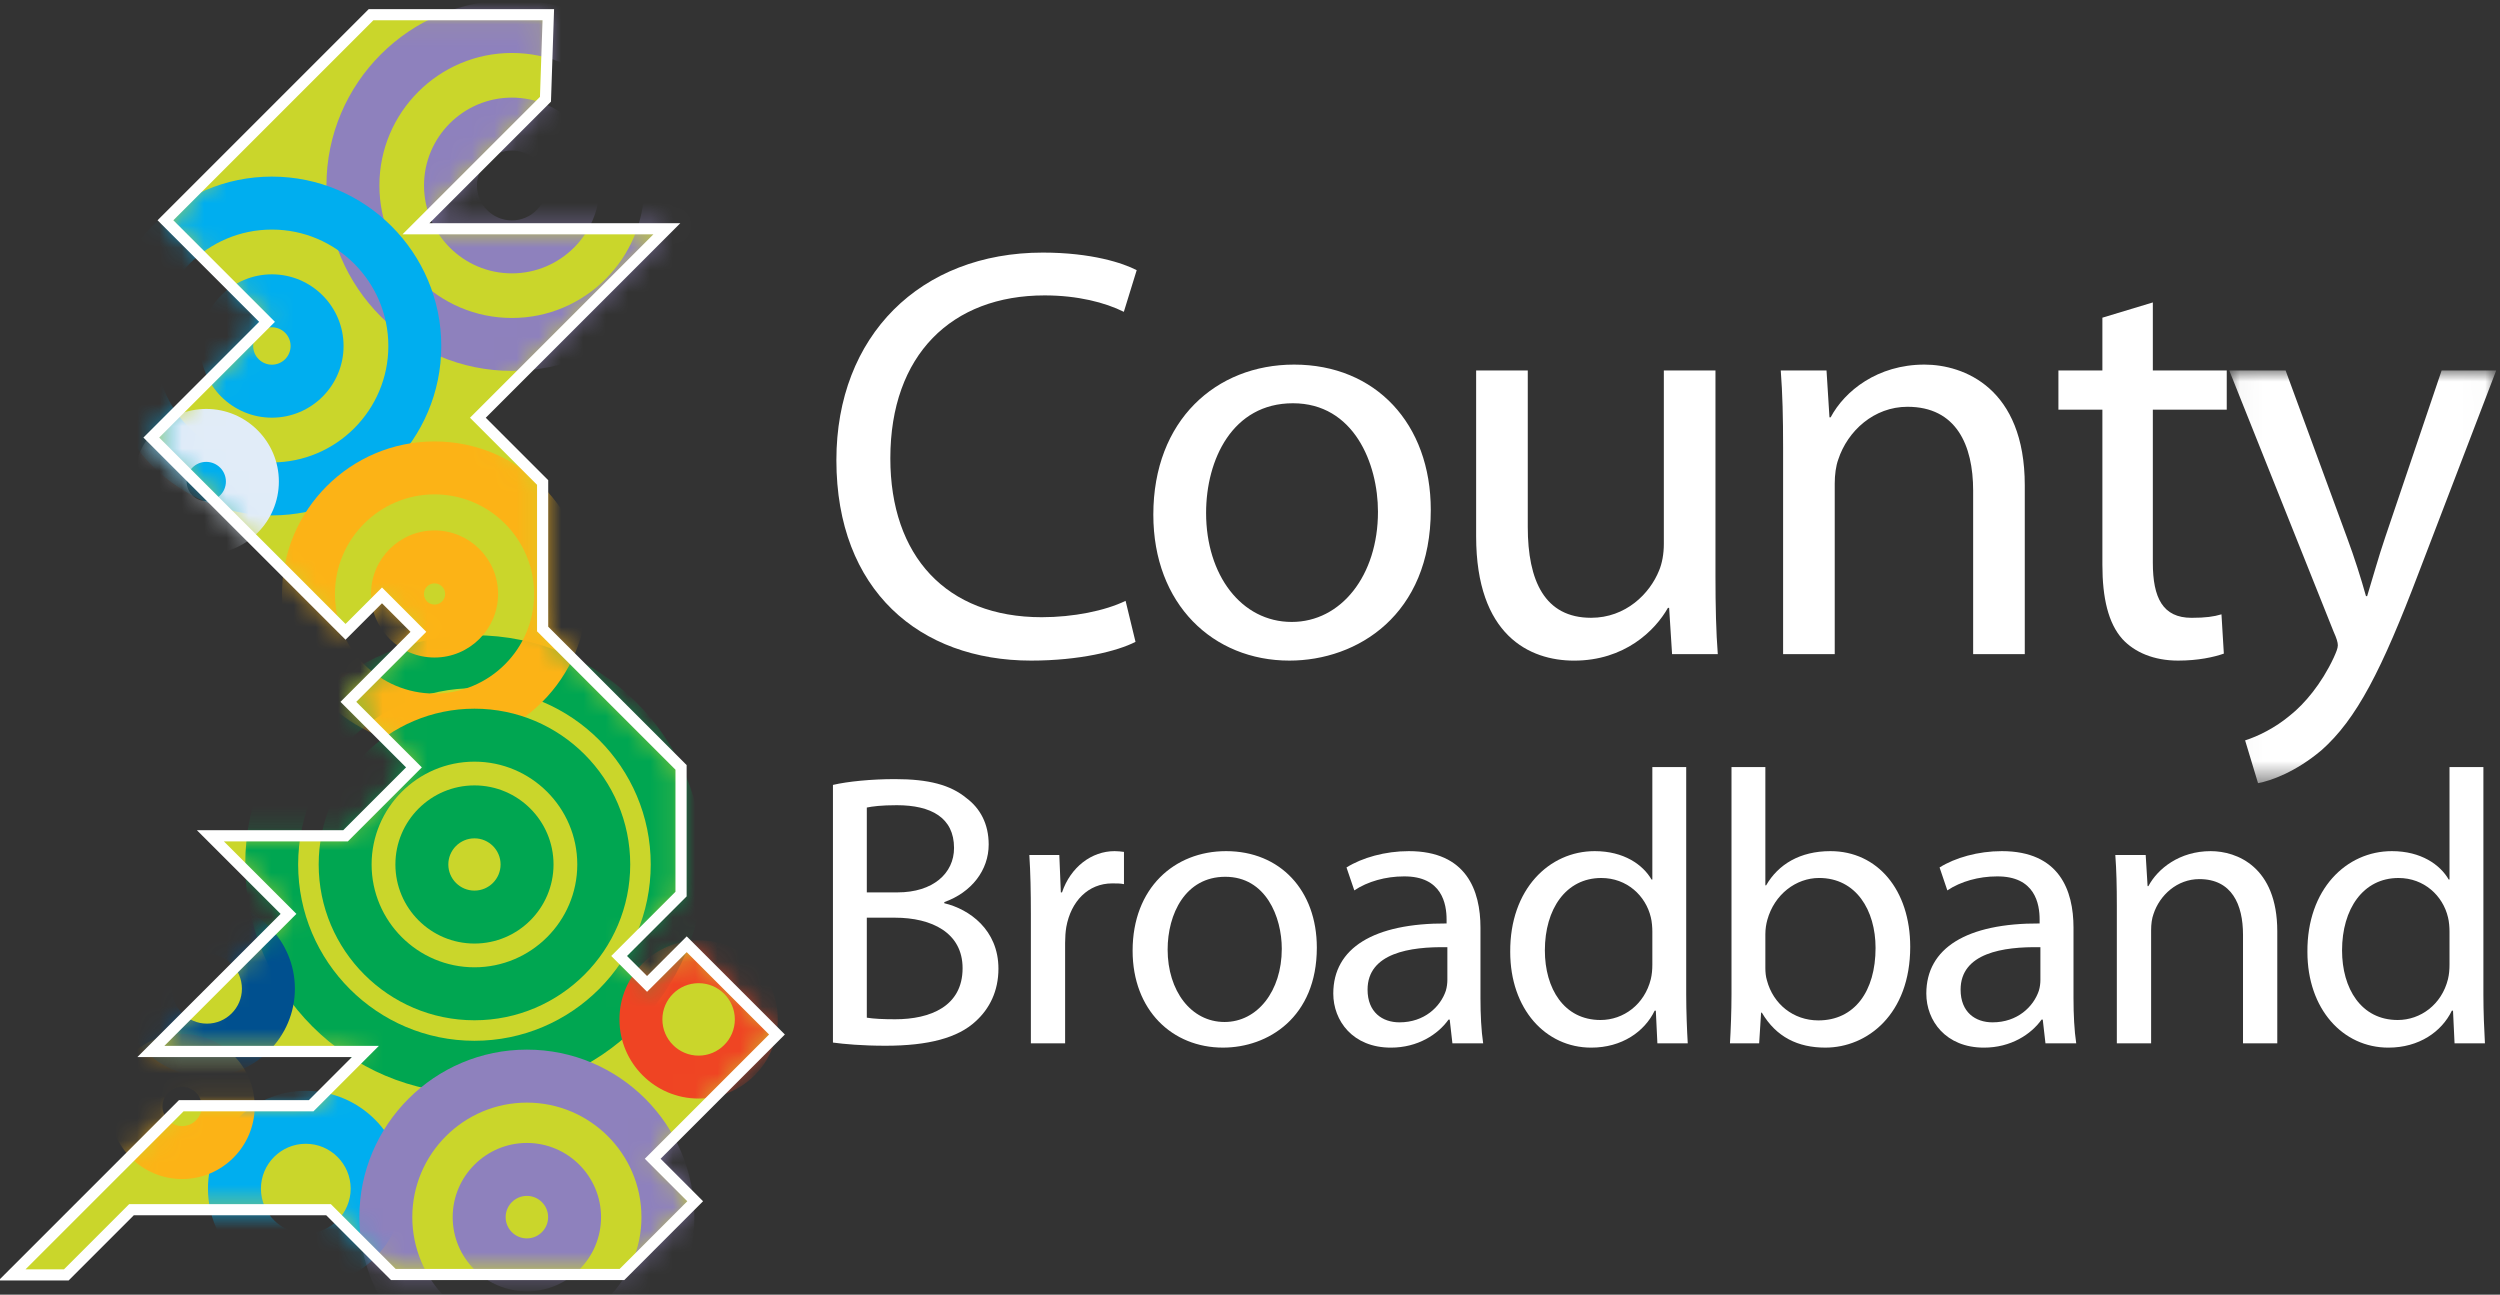 <?xml version="1.0" encoding="UTF-8"?>
<svg width="112px" height="58px" viewBox="0 0 112 58" version="1.1" xmlns="http://www.w3.org/2000/svg" xmlns:xlink="http://www.w3.org/1999/xlink">
    <rect x="0" y="0" width="112" height="58" fill="#333333" stroke="none"/>
    <!-- Generator: Sketch 61.2 (89653) - https://sketch.com -->
    <title>Group 80</title>
    <desc>Created with Sketch.</desc>
    <defs>
        <polyline id="path-1" points="15.983 0.065 6.772 9.275 11.324 13.825 6.138 19.01 14.84 27.713 16.472 26.081 18.103 27.713 14.968 30.85 17.905 33.787 14.84 36.852 8.785 36.852 12.284 40.349 6.119 46.513 15.728 46.513 13.299 48.944 7.479 48.944 0.124 56.3 2.554 56.3 5.25 53.603 14.079 53.603 16.776 56.3 27.428 56.3 30.504 53.223 28.601 51.318 34.168 45.752 30.125 41.71 28.348 43.486 27.098 42.236 29.871 39.462 29.871 33.787 23.67 27.586 23.67 21.022 20.769 18.122 29.236 9.655 17.996 9.655 23.797 3.853 23.924 0.065"></polyline>
        <polyline id="path-3" points="15.983 0.065 6.772 9.275 11.324 13.825 6.138 19.01 14.84 27.713 16.472 26.081 18.103 27.713 14.968 30.85 17.905 33.787 14.84 36.852 8.785 36.852 12.284 40.349 6.119 46.513 15.728 46.513 13.299 48.944 7.479 48.944 0.124 56.3 2.554 56.3 5.25 53.603 14.079 53.603 16.776 56.3 27.428 56.3 30.504 53.223 28.601 51.318 34.168 45.752 30.125 41.71 28.348 43.486 27.098 42.236 29.871 39.462 29.871 33.787 23.67 27.586 23.67 21.022 20.769 18.122 29.236 9.655 17.996 9.655 23.797 3.853 23.924 0.065"></polyline>
        <polyline id="path-5" points="15.983 0.065 6.772 9.275 11.324 13.825 6.138 19.01 14.84 27.713 16.472 26.081 18.103 27.713 14.968 30.85 17.905 33.787 14.84 36.852 8.785 36.852 12.284 40.349 6.119 46.513 15.728 46.513 13.299 48.944 7.479 48.944 0.124 56.3 2.554 56.3 5.25 53.603 14.079 53.603 16.776 56.3 27.428 56.3 30.504 53.223 28.601 51.318 34.168 45.752 30.125 41.71 28.348 43.486 27.098 42.236 29.871 39.462 29.871 33.787 23.67 27.586 23.67 21.022 20.769 18.122 29.236 9.655 17.996 9.655 23.797 3.853 23.924 0.065"></polyline>
        <polyline id="path-7" points="15.983 0.065 6.772 9.275 11.324 13.825 6.138 19.01 14.84 27.713 16.472 26.081 18.103 27.713 14.968 30.85 17.905 33.787 14.84 36.852 8.785 36.852 12.284 40.349 6.119 46.513 15.728 46.513 13.299 48.944 7.479 48.944 0.124 56.3 2.554 56.3 5.25 53.603 14.079 53.603 16.776 56.3 27.428 56.3 30.504 53.223 28.601 51.318 34.168 45.752 30.125 41.71 28.348 43.486 27.098 42.236 29.871 39.462 29.871 33.787 23.67 27.586 23.67 21.022 20.769 18.122 29.236 9.655 17.996 9.655 23.797 3.853 23.924 0.065"></polyline>
        <polyline id="path-9" points="15.983 0.065 6.772 9.275 11.324 13.825 6.138 19.01 14.84 27.713 16.472 26.081 18.103 27.713 14.968 30.85 17.905 33.787 14.84 36.852 8.785 36.852 12.284 40.349 6.119 46.513 15.728 46.513 13.299 48.944 7.479 48.944 0.124 56.3 2.554 56.3 5.25 53.603 14.079 53.603 16.776 56.3 27.428 56.3 30.504 53.223 28.601 51.318 34.168 45.752 30.125 41.71 28.348 43.486 27.098 42.236 29.871 39.462 29.871 33.787 23.67 27.586 23.67 21.022 20.769 18.122 29.236 9.655 17.996 9.655 23.797 3.853 23.924 0.065"></polyline>
        <polyline id="path-11" points="15.983 0.065 6.772 9.275 11.324 13.825 6.138 19.01 14.84 27.713 16.472 26.081 18.103 27.713 14.968 30.85 17.905 33.787 14.84 36.852 8.785 36.852 12.284 40.349 6.119 46.513 15.728 46.513 13.299 48.944 7.479 48.944 0.124 56.3 2.554 56.3 5.25 53.603 14.079 53.603 16.776 56.3 27.428 56.3 30.504 53.223 28.601 51.318 34.168 45.752 30.125 41.71 28.348 43.486 27.098 42.236 29.871 39.462 29.871 33.787 23.67 27.586 23.67 21.022 20.769 18.122 29.236 9.655 17.996 9.655 23.797 3.853 23.924 0.065"></polyline>
        <polyline id="path-13" points="15.983 0.065 6.772 9.275 11.324 13.825 6.138 19.01 14.84 27.713 16.472 26.081 18.103 27.713 14.968 30.85 17.905 33.787 14.84 36.852 8.785 36.852 12.284 40.349 6.119 46.513 15.728 46.513 13.299 48.944 7.479 48.944 0.124 56.3 2.554 56.3 5.25 53.603 14.079 53.603 16.776 56.3 27.428 56.3 30.504 53.223 28.601 51.318 34.168 45.752 30.125 41.71 28.348 43.486 27.098 42.236 29.871 39.462 29.871 33.787 23.67 27.586 23.67 21.022 20.769 18.122 29.236 9.655 17.996 9.655 23.797 3.853 23.924 0.065"></polyline>
        <polyline id="path-15" points="15.983 0.065 6.772 9.275 11.324 13.825 6.138 19.01 14.84 27.713 16.472 26.081 18.103 27.713 14.968 30.85 17.905 33.787 14.84 36.852 8.785 36.852 12.284 40.349 6.119 46.513 15.728 46.513 13.299 48.944 7.479 48.944 0.124 56.3 2.554 56.3 5.25 53.603 14.079 53.603 16.776 56.3 27.428 56.3 30.504 53.223 28.601 51.318 34.168 45.752 30.125 41.71 28.348 43.486 27.098 42.236 29.871 39.462 29.871 33.787 23.67 27.586 23.67 21.022 20.769 18.122 29.236 9.655 17.996 9.655 23.797 3.853 23.924 0.065"></polyline>
        <polyline id="path-17" points="15.983 0.065 6.772 9.275 11.324 13.825 6.138 19.01 14.84 27.713 16.472 26.081 18.103 27.713 14.968 30.85 17.905 33.787 14.84 36.852 8.785 36.852 12.284 40.349 6.119 46.513 15.728 46.513 13.299 48.944 7.479 48.944 0.124 56.3 2.554 56.3 5.25 53.603 14.079 53.603 16.776 56.3 27.428 56.3 30.504 53.223 28.601 51.318 34.168 45.752 30.125 41.71 28.348 43.486 27.098 42.236 29.871 39.462 29.871 33.787 23.67 27.586 23.67 21.022 20.769 18.122 29.236 9.655 17.996 9.655 23.797 3.853 23.924 0.065"></polyline>
        <polyline id="path-19" points="15.983 0.065 6.772 9.275 11.324 13.825 6.138 19.01 14.84 27.713 16.472 26.081 18.103 27.713 14.968 30.85 17.905 33.787 14.84 36.852 8.785 36.852 12.284 40.349 6.119 46.513 15.728 46.513 13.299 48.944 7.479 48.944 0.124 56.3 2.554 56.3 5.25 53.603 14.079 53.603 16.776 56.3 27.428 56.3 30.504 53.223 28.601 51.318 34.168 45.752 30.125 41.71 28.348 43.486 27.098 42.236 29.871 39.462 29.871 33.787 23.67 27.586 23.67 21.022 20.769 18.122 29.236 9.655 17.996 9.655 23.797 3.853 23.924 0.065"></polyline>
        <polyline id="path-21" points="15.983 0.065 6.772 9.275 11.324 13.825 6.138 19.01 14.84 27.713 16.472 26.081 18.103 27.713 14.968 30.85 17.905 33.787 14.84 36.852 8.785 36.852 12.284 40.349 6.119 46.513 15.728 46.513 13.299 48.944 7.479 48.944 0.124 56.3 2.554 56.3 5.25 53.603 14.079 53.603 16.776 56.3 27.428 56.3 30.504 53.223 28.601 51.318 34.168 45.752 30.125 41.71 28.348 43.486 27.098 42.236 29.871 39.462 29.871 33.787 23.67 27.586 23.67 21.022 20.769 18.122 29.236 9.655 17.996 9.655 23.797 3.853 23.924 0.065"></polyline>
        <polyline id="path-23" points="15.983 0.065 6.772 9.275 11.324 13.825 6.138 19.01 14.84 27.713 16.472 26.081 18.103 27.713 14.968 30.85 17.905 33.787 14.84 36.852 8.785 36.852 12.284 40.349 6.119 46.513 15.728 46.513 13.299 48.944 7.479 48.944 0.124 56.3 2.554 56.3 5.25 53.603 14.079 53.603 16.776 56.3 27.428 56.3 30.504 53.223 28.601 51.318 34.168 45.752 30.125 41.71 28.348 43.486 27.098 42.236 29.871 39.462 29.871 33.787 23.67 27.586 23.67 21.022 20.769 18.122 29.236 9.655 17.996 9.655 23.797 3.853 23.924 0.065"></polyline>
        <polyline id="path-25" points="15.983 0.065 6.772 9.275 11.324 13.825 6.138 19.01 14.84 27.713 16.472 26.081 18.103 27.713 14.968 30.85 17.905 33.787 14.84 36.852 8.785 36.852 12.284 40.349 6.119 46.513 15.728 46.513 13.299 48.944 7.479 48.944 0.124 56.3 2.554 56.3 5.25 53.603 14.079 53.603 16.776 56.3 27.428 56.3 30.504 53.223 28.601 51.318 34.168 45.752 30.125 41.71 28.348 43.486 27.098 42.236 29.871 39.462 29.871 33.787 23.67 27.586 23.67 21.022 20.769 18.122 29.236 9.655 17.996 9.655 23.797 3.853 23.924 0.065"></polyline>
        <polyline id="path-27" points="15.983 0.065 6.772 9.275 11.324 13.825 6.138 19.01 14.84 27.713 16.472 26.081 18.103 27.713 14.968 30.85 17.905 33.787 14.84 36.852 8.785 36.852 12.284 40.349 6.119 46.513 15.728 46.513 13.299 48.944 7.479 48.944 0.124 56.3 2.554 56.3 5.25 53.603 14.079 53.603 16.776 56.3 27.428 56.3 30.504 53.223 28.601 51.318 34.168 45.752 30.125 41.71 28.348 43.486 27.098 42.236 29.871 39.462 29.871 33.787 23.67 27.586 23.67 21.022 20.769 18.122 29.236 9.655 17.996 9.655 23.797 3.853 23.924 0.065"></polyline>
        <polygon id="path-29" points="0.031 0.004 11.989 0.004 11.989 18.493 0.031 18.493"></polygon>
    </defs>
    <g id="Page-1" stroke="none" stroke-width="1" fill="none" fill-rule="evenodd">
        <g id="Broadband" transform="translate(-1253, -3305)">
            <g id="Group-80" transform="translate(1253, 3305)">
                <polygon id="Fill-1" fill="#FFFFFF" points="16.623 0.658 7.412 9.868 11.964 14.419 6.778 19.603 15.48 28.306 17.112 26.673 18.744 28.306 15.607 31.443 18.545 34.38 15.48 37.444 9.425 37.444 12.924 40.942 6.759 47.107 16.369 47.107 13.94 49.537 8.12 49.537 0.541 57.115 2.972 57.115 5.89 54.195 14.719 54.195 17.62 57.098 27.864 57.098 31.144 53.815 29.241 51.912 34.808 46.346 30.765 42.303 28.988 44.079 27.736 42.828 30.511 40.054 30.511 34.38 24.31 28.179 24.31 21.616 21.409 18.716 29.876 10.248 18.636 10.248 24.436 4.446 24.564 0.658"></polygon>
                <polygon id="Fill-2" fill="#CAD62B" points="16.623 0.658 7.412 9.868 11.964 14.419 6.778 19.603 15.48 28.306 17.112 26.673 18.744 28.306 15.607 31.443 18.545 34.38 15.48 37.444 9.425 37.444 12.924 40.942 6.759 47.107 16.369 47.107 13.94 49.537 8.12 49.537 0.541 57.115 2.972 57.115 5.89 54.195 14.719 54.195 17.62 57.098 27.864 57.098 31.144 53.815 29.241 51.912 34.808 46.346 30.765 42.303 28.988 44.079 27.736 42.828 30.511 40.054 30.511 34.38 24.31 28.179 24.31 21.616 21.409 18.716 29.876 10.248 18.636 10.248 24.436 4.446 24.564 0.658"></polygon>
                <g id="Group-45" transform="translate(0.64, 0.593)">
                    <g id="Group-5">
                        <mask id="mask-2" fill="white">
                            <use xlink:href="#path-1"></use>
                        </mask>
                        <g id="Clip-4"></g>
                        <path d="M22.293,16.023 C17.712,16.023 13.985,12.297 13.985,7.716 C13.985,3.134 17.712,-0.593 22.293,-0.593 C26.875,-0.593 30.602,3.134 30.602,7.716 C30.602,12.297 26.875,16.023 22.293,16.023 M22.293,1.78 C19.02,1.78 16.357,4.443 16.357,7.716 C16.357,10.989 19.02,13.652 22.293,13.652 C25.566,13.652 28.229,10.989 28.229,7.716 C28.229,4.443 25.566,1.78 22.293,1.78 M22.293,11.654 C20.123,11.654 18.356,9.887 18.356,7.716 C18.356,5.545 20.123,3.78 22.293,3.78 C24.463,3.78 26.231,5.545 26.231,7.716 C26.231,9.887 24.463,11.654 22.293,11.654 M22.293,6.15 C21.43,6.15 20.728,6.853 20.728,7.716 C20.728,8.578 21.43,9.281 22.293,9.281 C23.155,9.281 23.858,8.578 23.858,7.716 C23.858,6.853 23.155,6.15 22.293,6.15" id="Fill-3" fill="#8E81BD" mask="url(#mask-2)"></path>
                    </g>
                    <g id="Group-8">
                        <mask id="mask-4" fill="white">
                            <use xlink:href="#path-3"></use>
                        </mask>
                        <g id="Clip-7"></g>
                        <path d="M11.541,22.497 C7.356,22.497 3.952,19.092 3.952,14.908 C3.952,10.723 7.356,7.319 11.541,7.319 C15.725,7.319 19.129,10.723 19.129,14.908 C19.129,19.092 15.725,22.497 11.541,22.497 M11.541,9.692 C8.665,9.692 6.324,12.031 6.324,14.908 C6.324,17.784 8.665,20.124 11.541,20.124 C14.417,20.124 16.758,17.784 16.758,14.908 C16.758,12.031 14.417,9.692 11.541,9.692" id="Fill-6" fill="#00AEEF" mask="url(#mask-4)"></path>
                    </g>
                    <g id="Group-11">
                        <mask id="mask-6" fill="white">
                            <use xlink:href="#path-5"></use>
                        </mask>
                        <g id="Clip-10"></g>
                        <path d="M20.616,48.405 C14.952,48.405 10.346,43.799 10.346,38.135 C10.346,32.473 14.952,27.866 20.616,27.866 C26.278,27.866 30.885,32.473 30.885,38.135 C30.885,43.799 26.278,48.405 20.616,48.405 M20.616,30.237 C16.261,30.237 12.717,33.78 12.717,38.135 C12.717,42.49 16.261,46.034 20.616,46.034 C24.971,46.034 28.513,42.49 28.513,38.135 C28.513,33.78 24.971,30.237 20.616,30.237" id="Fill-9" fill="#00A651" mask="url(#mask-6)"></path>
                    </g>
                    <g id="Group-14">
                        <mask id="mask-8" fill="white">
                            <use xlink:href="#path-7"></use>
                        </mask>
                        <g id="Clip-13"></g>
                        <path d="M18.827,32.851 C15.059,32.851 11.993,29.785 11.993,26.017 C11.993,22.249 15.059,19.183 18.827,19.183 C22.596,19.183 25.661,22.249 25.661,26.017 C25.661,29.785 22.596,32.851 18.827,32.851 M18.827,21.555 C16.367,21.555 14.366,23.558 14.366,26.017 C14.366,28.478 16.367,30.479 18.827,30.479 C21.288,30.479 23.289,28.478 23.289,26.017 C23.289,23.558 21.288,21.555 18.827,21.555" id="Fill-12" fill="#FCB316" mask="url(#mask-8)"></path>
                    </g>
                    <g id="Group-17">
                        <mask id="mask-10" fill="white">
                            <use xlink:href="#path-9"></use>
                        </mask>
                        <g id="Clip-16"></g>
                        <path d="M13.059,57.039 C10.644,57.039 8.677,55.074 8.677,52.658 C8.677,50.242 10.644,48.276 13.059,48.276 C15.476,48.276 17.442,50.242 17.442,52.658 C17.442,55.074 15.476,57.039 13.059,57.039 M13.059,50.648 C11.952,50.648 11.05,51.549 11.05,52.658 C11.05,53.766 11.952,54.667 13.059,54.667 C14.167,54.667 15.07,53.766 15.07,52.658 C15.07,51.549 14.167,50.648 13.059,50.648" id="Fill-15" fill="#00AEEF" mask="url(#mask-10)"></path>
                    </g>
                    <g id="Group-20">
                        <mask id="mask-12" fill="white">
                            <use xlink:href="#path-11"></use>
                        </mask>
                        <g id="Clip-19"></g>
                        <path d="M7.518,52.228 C5.726,52.228 4.268,50.769 4.268,48.976 C4.268,47.182 5.726,45.724 7.518,45.724 C9.311,45.724 10.77,47.182 10.77,48.976 C10.77,50.769 9.311,52.228 7.518,52.228 M7.518,48.096 C7.033,48.096 6.638,48.492 6.638,48.976 C6.638,49.461 7.033,49.855 7.518,49.855 C8.005,49.855 8.398,49.461 8.398,48.976 C8.398,48.492 8.005,48.096 7.518,48.096 M18.827,28.864 C17.257,28.864 15.98,27.588 15.98,26.017 C15.98,24.447 17.257,23.17 18.827,23.17 C20.397,23.17 21.675,24.447 21.675,26.017 C21.675,27.588 20.397,28.864 18.827,28.864 M18.827,25.542 C18.566,25.542 18.353,25.756 18.353,26.017 C18.353,26.279 18.566,26.492 18.827,26.492 C19.089,26.492 19.303,26.279 19.303,26.017 C19.303,25.756 19.089,25.542 18.827,25.542" id="Fill-18" fill="#FCB316" mask="url(#mask-12)"></path>
                    </g>
                    <g id="Group-23">
                        <mask id="mask-14" fill="white">
                            <use xlink:href="#path-13"></use>
                        </mask>
                        <g id="Clip-22"></g>
                        <path d="M30.658,48.623 C28.702,48.623 27.111,47.032 27.111,45.076 C27.111,43.12 28.702,41.529 30.658,41.529 C32.613,41.529 34.205,43.12 34.205,45.076 C34.205,47.032 32.613,48.623 30.658,48.623 M30.658,43.453 C29.763,43.453 29.035,44.181 29.035,45.076 C29.035,45.971 29.763,46.699 30.658,46.699 C31.552,46.699 32.281,45.971 32.281,45.076 C32.281,44.181 31.552,43.453 30.658,43.453" id="Fill-21" fill="#EF4423" mask="url(#mask-14)"></path>
                    </g>
                    <g id="Group-26">
                        <mask id="mask-16" fill="white">
                            <use xlink:href="#path-15"></use>
                        </mask>
                        <g id="Clip-25"></g>
                        <path d="M8.633,47.638 C6.462,47.638 4.696,45.87 4.696,43.701 C4.696,41.53 6.462,39.763 8.633,39.763 C10.804,39.763 12.571,41.53 12.571,43.701 C12.571,45.87 10.804,47.638 8.633,47.638 M8.633,42.136 C7.77,42.136 7.068,42.839 7.068,43.701 C7.068,44.563 7.77,45.266 8.633,45.266 C9.496,45.266 10.198,44.563 10.198,43.701 C10.198,42.839 9.496,42.136 8.633,42.136" id="Fill-24" fill="#00508F" mask="url(#mask-16)"></path>
                    </g>
                    <g id="Group-29">
                        <mask id="mask-18" fill="white">
                            <use xlink:href="#path-17"></use>
                        </mask>
                        <g id="Clip-28"></g>
                        <path d="M8.6,24.229 C6.807,24.229 5.349,22.772 5.349,20.979 C5.349,19.186 6.807,17.727 8.6,17.727 C10.393,17.727 11.853,19.186 11.853,20.979 C11.853,22.772 10.393,24.229 8.6,24.229 M8.6,20.099 C8.115,20.099 7.721,20.494 7.721,20.979 C7.721,21.465 8.115,21.858 8.6,21.858 C9.085,21.858 9.48,21.465 9.48,20.979 C9.48,20.494 9.085,20.099 8.6,20.099" id="Fill-27" fill="#E1ECF8" mask="url(#mask-18)"></path>
                    </g>
                    <g id="Group-32">
                        <mask id="mask-20" fill="white">
                            <use xlink:href="#path-19"></use>
                        </mask>
                        <g id="Clip-31"></g>
                        <path d="M20.616,45.115 C16.766,45.115 13.637,41.983 13.637,38.135 C13.637,34.288 16.766,31.156 20.616,31.156 C24.463,31.156 27.594,34.288 27.594,38.135 C27.594,41.983 24.463,45.115 20.616,45.115 M20.616,33.529 C18.075,33.529 16.008,35.595 16.008,38.135 C16.008,40.675 18.075,42.742 20.616,42.742 C23.155,42.742 25.222,40.675 25.222,38.135 C25.222,35.595 23.155,33.529 20.616,33.529" id="Fill-30" fill="#00A651" mask="url(#mask-20)"></path>
                    </g>
                    <g id="Group-35">
                        <mask id="mask-22" fill="white">
                            <use xlink:href="#path-21"></use>
                        </mask>
                        <g id="Clip-34"></g>
                        <path d="M11.541,18.119 C9.771,18.119 8.331,16.679 8.331,14.907 C8.331,13.137 9.771,11.697 11.541,11.697 C13.312,11.697 14.752,13.137 14.752,14.907 C14.752,16.679 13.312,18.119 11.541,18.119 M11.541,14.069 C11.079,14.069 10.702,14.446 10.702,14.907 C10.702,15.368 11.079,15.745 11.541,15.745 C12.004,15.745 12.379,15.368 12.379,14.907 C12.379,14.446 12.004,14.069 11.541,14.069" id="Fill-33" fill="#00AEEF" mask="url(#mask-22)"></path>
                    </g>
                    <g id="Group-38">
                        <mask id="mask-24" fill="white">
                            <use xlink:href="#path-23"></use>
                        </mask>
                        <g id="Clip-37"></g>
                        <path d="M22.965,57.26 C21.131,57.26 19.64,55.769 19.64,53.935 C19.64,52.103 21.131,50.611 22.965,50.611 C24.797,50.611 26.287,52.103 26.287,53.935 C26.287,55.769 24.797,57.26 22.965,57.26 M22.965,52.983 C22.439,52.983 22.013,53.41 22.013,53.935 C22.013,54.46 22.439,54.887 22.965,54.887 C23.489,54.887 23.916,54.46 23.916,53.935 C23.916,53.41 23.489,52.983 22.965,52.983" id="Fill-36" fill="#8E81BD" mask="url(#mask-24)"></path>
                    </g>
                    <g id="Group-41">
                        <mask id="mask-26" fill="white">
                            <use xlink:href="#path-25"></use>
                        </mask>
                        <g id="Clip-40"></g>
                        <path d="M20.616,41.678 C18.661,41.678 17.074,40.089 17.074,38.135 C17.074,36.183 18.661,34.593 20.616,34.593 C22.569,34.593 24.158,36.183 24.158,38.135 C24.158,40.089 22.569,41.678 20.616,41.678 M20.616,36.965 C19.969,36.965 19.445,37.49 19.445,38.135 C19.445,38.781 19.969,39.306 20.616,39.306 C21.261,39.306 21.786,38.781 21.786,38.135 C21.786,37.49 21.261,36.965 20.616,36.965" id="Fill-39" fill="#00A651" mask="url(#mask-26)"></path>
                    </g>
                    <g id="Group-44">
                        <mask id="mask-28" fill="white">
                            <use xlink:href="#path-27"></use>
                        </mask>
                        <g id="Clip-43"></g>
                        <path d="M22.965,61.44 C18.826,61.44 15.459,58.073 15.459,53.935 C15.459,49.798 18.826,46.43 22.965,46.43 C27.102,46.43 30.469,49.798 30.469,53.935 C30.469,58.073 27.102,61.44 22.965,61.44 M22.965,48.804 C20.134,48.804 17.831,51.106 17.831,53.935 C17.831,56.765 20.134,59.068 22.965,59.068 C25.795,59.068 28.097,56.765 28.097,53.935 C28.097,51.106 25.795,48.804 22.965,48.804" id="Fill-42" fill="#8E81BD" mask="url(#mask-28)"></path>
                    </g>
                </g>
                <g id="Group-79" transform="translate(0, 0.593)">
                    <path d="M37.316,46.114 C37.823,46.182 38.624,46.256 39.67,46.256 C41.591,46.256 42.916,45.905 43.718,45.154 C44.328,44.599 44.73,43.813 44.73,42.803 C44.73,41.059 43.421,40.135 42.305,39.872 L42.305,39.821 C43.526,39.386 44.293,38.391 44.293,37.242 C44.293,36.315 43.91,35.619 43.3,35.164 C42.584,34.571 41.606,34.311 40.09,34.311 C39.042,34.311 37.978,34.416 37.316,34.571 L37.316,46.114 Z M38.833,35.585 C39.077,35.534 39.48,35.48 40.177,35.48 C41.713,35.48 42.741,36.036 42.741,37.397 C42.741,38.531 41.8,39.386 40.211,39.386 L38.833,39.386 L38.833,35.585 Z M38.833,40.519 L40.09,40.519 C41.748,40.519 43.124,41.196 43.124,42.783 C43.124,44.492 41.675,45.07 40.106,45.07 C39.567,45.07 39.146,45.05 38.833,44.999 L38.833,40.519 Z" id="Fill-46" fill="#FFFFFF"></path>
                    <path d="M46.183,46.148 L47.717,46.148 L47.717,41.651 C47.717,41.408 47.735,41.146 47.77,40.937 C47.98,39.785 48.747,38.983 49.829,38.983 C50.039,38.983 50.196,38.983 50.354,39.017 L50.354,37.572 C50.212,37.555 50.091,37.538 49.933,37.538 C48.904,37.538 47.962,38.252 47.578,39.387 L47.526,39.387 L47.457,37.71 L46.114,37.71 C46.165,38.495 46.183,39.35 46.183,40.344 L46.183,46.148 Z" id="Fill-48" fill="#FFFFFF"></path>
                    <path d="M54.928,37.538 C52.609,37.538 50.741,39.192 50.741,41.999 C50.741,44.667 52.522,46.34 54.789,46.34 C56.811,46.34 58.994,44.982 58.994,41.86 C58.994,39.297 57.353,37.538 54.928,37.538 M54.894,38.687 C56.708,38.687 57.424,40.482 57.424,41.914 C57.424,43.814 56.325,45.192 54.86,45.192 C53.359,45.192 52.31,43.796 52.31,41.947 C52.31,40.36 53.098,38.687 54.894,38.687" id="Fill-50" fill="#FFFFFF"></path>
                    <path d="M66.325,40.97 C66.325,39.297 65.698,37.538 63.115,37.538 C62.051,37.538 61.022,37.832 60.323,38.269 L60.673,39.297 C61.267,38.896 62.086,38.67 62.888,38.67 C64.615,38.653 64.807,39.923 64.807,40.604 L64.807,40.778 C61.545,40.762 59.731,41.877 59.731,43.918 C59.731,45.138 60.604,46.341 62.312,46.341 C63.517,46.341 64.423,45.748 64.895,45.084 L64.947,45.084 L65.068,46.149 L66.446,46.149 C66.36,45.573 66.325,44.858 66.325,44.127 L66.325,40.97 Z M64.842,43.308 C64.842,43.447 64.824,43.622 64.772,43.796 C64.529,44.511 63.813,45.208 62.696,45.208 C61.93,45.208 61.267,44.756 61.267,43.743 C61.267,42.105 63.167,41.809 64.842,41.843 L64.842,43.308 Z" id="Fill-52" fill="#FFFFFF"></path>
                    <path d="M74.025,33.772 L74.025,38.811 L73.989,38.811 C73.605,38.147 72.752,37.538 71.443,37.538 C69.402,37.538 67.639,39.246 67.658,42.052 C67.658,44.615 69.244,46.341 71.285,46.341 C72.663,46.341 73.674,45.626 74.129,44.686 L74.181,44.686 L74.251,46.149 L75.611,46.149 C75.577,45.572 75.542,44.719 75.542,43.969 L75.542,33.772 L74.025,33.772 Z M74.025,42.611 C74.025,42.853 74.006,43.063 73.956,43.274 C73.674,44.407 72.734,45.103 71.703,45.103 C70.065,45.103 69.21,43.692 69.21,41.984 C69.21,40.135 70.151,38.741 71.738,38.741 C72.89,38.741 73.728,39.54 73.956,40.499 C74.006,40.693 74.025,40.954 74.025,41.145 L74.025,42.611 Z" id="Fill-54" fill="#FFFFFF"></path>
                    <path d="M77.571,43.969 C77.571,44.72 77.537,45.573 77.502,46.148 L78.81,46.148 L78.897,44.774 L78.931,44.774 C79.577,45.872 80.553,46.34 81.776,46.34 C83.66,46.34 85.578,44.841 85.578,41.825 C85.578,39.28 84.113,37.538 82.003,37.538 C80.641,37.538 79.665,38.13 79.123,39.071 L79.088,39.071 L79.088,33.771 L77.571,33.771 L77.571,43.969 Z M79.088,41.266 C79.088,41.024 79.123,40.813 79.175,40.621 C79.49,39.472 80.466,38.74 81.496,38.74 C83.154,38.74 84.025,40.186 84.025,41.876 C84.025,43.814 83.084,45.121 81.462,45.121 C80.345,45.121 79.438,44.39 79.158,43.325 C79.105,43.151 79.088,42.959 79.088,42.767 L79.088,41.266 Z" id="Fill-56" fill="#FFFFFF"></path>
                    <path d="M92.893,40.97 C92.893,39.297 92.265,37.538 89.682,37.538 C88.619,37.538 87.59,37.832 86.893,38.269 L87.241,39.297 C87.835,38.896 88.654,38.67 89.457,38.67 C91.185,38.653 91.375,39.923 91.375,40.604 L91.375,40.778 C88.113,40.762 86.299,41.877 86.299,43.918 C86.299,45.138 87.172,46.341 88.881,46.341 C90.084,46.341 90.992,45.748 91.463,45.084 L91.515,45.084 L91.637,46.149 L93.015,46.149 C92.928,45.573 92.893,44.858 92.893,44.127 L92.893,40.97 Z M91.41,43.308 C91.41,43.447 91.393,43.622 91.339,43.796 C91.096,44.511 90.379,45.208 89.265,45.208 C88.497,45.208 87.835,44.756 87.835,43.743 C87.835,42.105 89.735,41.809 91.41,41.843 L91.41,43.308 Z" id="Fill-58" fill="#FFFFFF"></path>
                    <path d="M94.834,46.148 L96.37,46.148 L96.37,41.075 C96.37,40.813 96.404,40.553 96.475,40.361 C96.754,39.505 97.539,38.791 98.532,38.791 C99.981,38.791 100.487,39.924 100.487,41.284 L100.487,46.148 L102.022,46.148 L102.022,41.129 C102.022,38.235 100.207,37.538 99.039,37.538 C97.643,37.538 96.666,38.322 96.248,39.105 L96.212,39.105 L96.127,37.71 L94.766,37.71 C94.818,38.408 94.834,39.105 94.834,39.994 L94.834,46.148 Z" id="Fill-60" fill="#FFFFFF"></path>
                    <path d="M109.738,33.772 L109.738,38.811 L109.703,38.811 C109.32,38.147 108.465,37.538 107.156,37.538 C105.114,37.538 103.353,39.246 103.372,42.052 C103.372,44.615 104.959,46.341 107,46.341 C108.377,46.341 109.388,45.626 109.843,44.686 L109.895,44.686 L109.964,46.149 L111.325,46.149 C111.292,45.572 111.256,44.719 111.256,43.969 L111.256,33.772 L109.738,33.772 Z M109.738,42.611 C109.738,42.853 109.72,43.063 109.669,43.274 C109.388,44.407 108.446,45.103 107.418,45.103 C105.778,45.103 104.924,43.692 104.924,41.984 C104.924,40.135 105.864,38.741 107.453,38.741 C108.604,38.741 109.442,39.54 109.669,40.499 C109.72,40.693 109.738,40.954 109.738,41.145 L109.738,42.611 Z" id="Fill-62" fill="#FFFFFF"></path>
                    <path d="M50.426,26.325 C49.505,26.771 48.087,27.058 46.668,27.058 C42.384,27.058 39.887,24.303 39.887,19.941 C39.887,15.294 42.647,12.641 46.799,12.641 C48.271,12.641 49.505,12.956 50.348,13.377 L50.924,11.511 C50.319,11.194 48.901,10.723 46.72,10.723 C41.228,10.723 37.47,14.453 37.47,20.021 C37.47,25.854 41.202,29.002 46.194,29.002 C48.349,29.002 50.057,28.581 50.871,28.162 L50.426,26.325 Z" id="Fill-64" fill="#FFFFFF"></path>
                    <path d="M57.975,15.741 C54.481,15.741 51.669,18.234 51.669,22.464 C51.669,26.483 54.349,29.002 57.765,29.002 C60.815,29.002 64.099,26.954 64.099,22.252 C64.099,18.392 61.628,15.741 57.975,15.741 M57.923,17.473 C60.656,17.473 61.733,20.177 61.733,22.333 C61.733,25.194 60.078,27.27 57.871,27.27 C55.611,27.27 54.033,25.168 54.033,22.386 C54.033,19.994 55.216,17.473 57.923,17.473" id="Fill-66" fill="#FFFFFF"></path>
                    <path d="M76.853,16.004 L74.54,16.004 L74.54,23.776 C74.54,24.223 74.461,24.644 74.33,24.958 C73.911,26.009 72.832,27.084 71.281,27.084 C69.205,27.084 68.444,25.43 68.444,23.015 L68.444,16.004 L66.131,16.004 L66.131,23.433 C66.131,27.872 68.521,29.003 70.52,29.003 C72.779,29.003 74.146,27.664 74.724,26.638 L74.777,26.638 L74.909,28.713 L76.957,28.713 C76.88,27.717 76.853,26.56 76.853,25.221 L76.853,16.004 Z" id="Fill-68" fill="#FFFFFF"></path>
                    <path d="M79.883,28.713 L82.196,28.713 L82.196,21.072 C82.196,20.678 82.248,20.284 82.353,19.995 C82.774,18.708 83.958,17.631 85.454,17.631 C87.634,17.631 88.397,19.337 88.397,21.387 L88.397,28.713 L90.71,28.713 L90.71,21.149 C90.71,16.79 87.977,15.741 86.216,15.741 C84.112,15.741 82.642,16.922 82.013,18.102 L81.96,18.102 L81.828,16.003 L79.778,16.003 C79.857,17.053 79.883,18.102 79.883,19.444 L79.883,28.713 Z" id="Fill-70" fill="#FFFFFF"></path>
                    <path d="M94.187,13.639 L94.187,16.003 L92.217,16.003 L92.217,17.759 L94.187,17.759 L94.187,24.711 C94.187,26.193 94.449,27.323 95.08,28.033 C95.633,28.635 96.5,29.002 97.578,29.002 C98.471,29.002 99.181,28.847 99.628,28.689 L99.522,26.929 C99.181,27.032 98.812,27.085 98.181,27.085 C96.894,27.085 96.447,26.193 96.447,24.616 L96.447,17.759 L99.758,17.759 L99.758,16.003 L96.447,16.003 L96.447,12.956 L94.187,13.639 Z" id="Fill-72" fill="#FFFFFF"></path>
                    <g id="Group-76" transform="translate(99.84, 16)">
                        <mask id="mask-30" fill="white">
                            <use xlink:href="#path-29"></use>
                        </mask>
                        <g id="Clip-75"></g>
                        <path d="M0.031,0.004 L4.71,11.717 C4.842,12.006 4.895,12.188 4.895,12.319 C4.895,12.453 4.815,12.635 4.71,12.871 C4.158,14.055 3.395,14.946 2.766,15.447 C2.081,16.022 1.32,16.391 0.741,16.576 L1.32,18.493 C1.898,18.386 3.002,17.995 4.158,17.021 C5.735,15.629 6.865,13.422 8.52,9.063 L11.99,0.004 L9.545,0.004 L7.022,7.462 C6.708,8.381 6.444,9.353 6.208,10.114 L6.156,10.114 C5.945,9.353 5.628,8.354 5.315,7.515 L2.555,0.004 L0.031,0.004 Z" id="Fill-74" fill="#FFFFFF" mask="url(#mask-30)"></path>
                    </g>
                    <polygon id="Stroke-77" stroke="#FFFFFF" stroke-width="0.5" points="16.623 0.065 24.564 0.065 24.437 3.854 18.636 9.655 29.876 9.655 21.409 18.122 24.31 21.023 24.31 27.586 30.511 33.786 30.511 39.462 27.737 42.235 28.988 43.486 30.765 41.71 34.808 45.753 29.241 51.319 31.144 53.223 27.864 56.504 17.621 56.504 14.719 53.602 5.89 53.602 2.971 56.522 0.541 56.522 8.12 48.944 13.94 48.944 16.369 46.513 6.759 46.513 12.925 40.349 9.425 36.851 15.48 36.851 18.545 33.786 15.607 30.85 18.744 27.713 17.113 26.08 15.48 27.713 6.778 19.01 11.963 13.825 7.412 9.275"></polygon>
                </g>
            </g>
        </g>
    </g>
</svg>